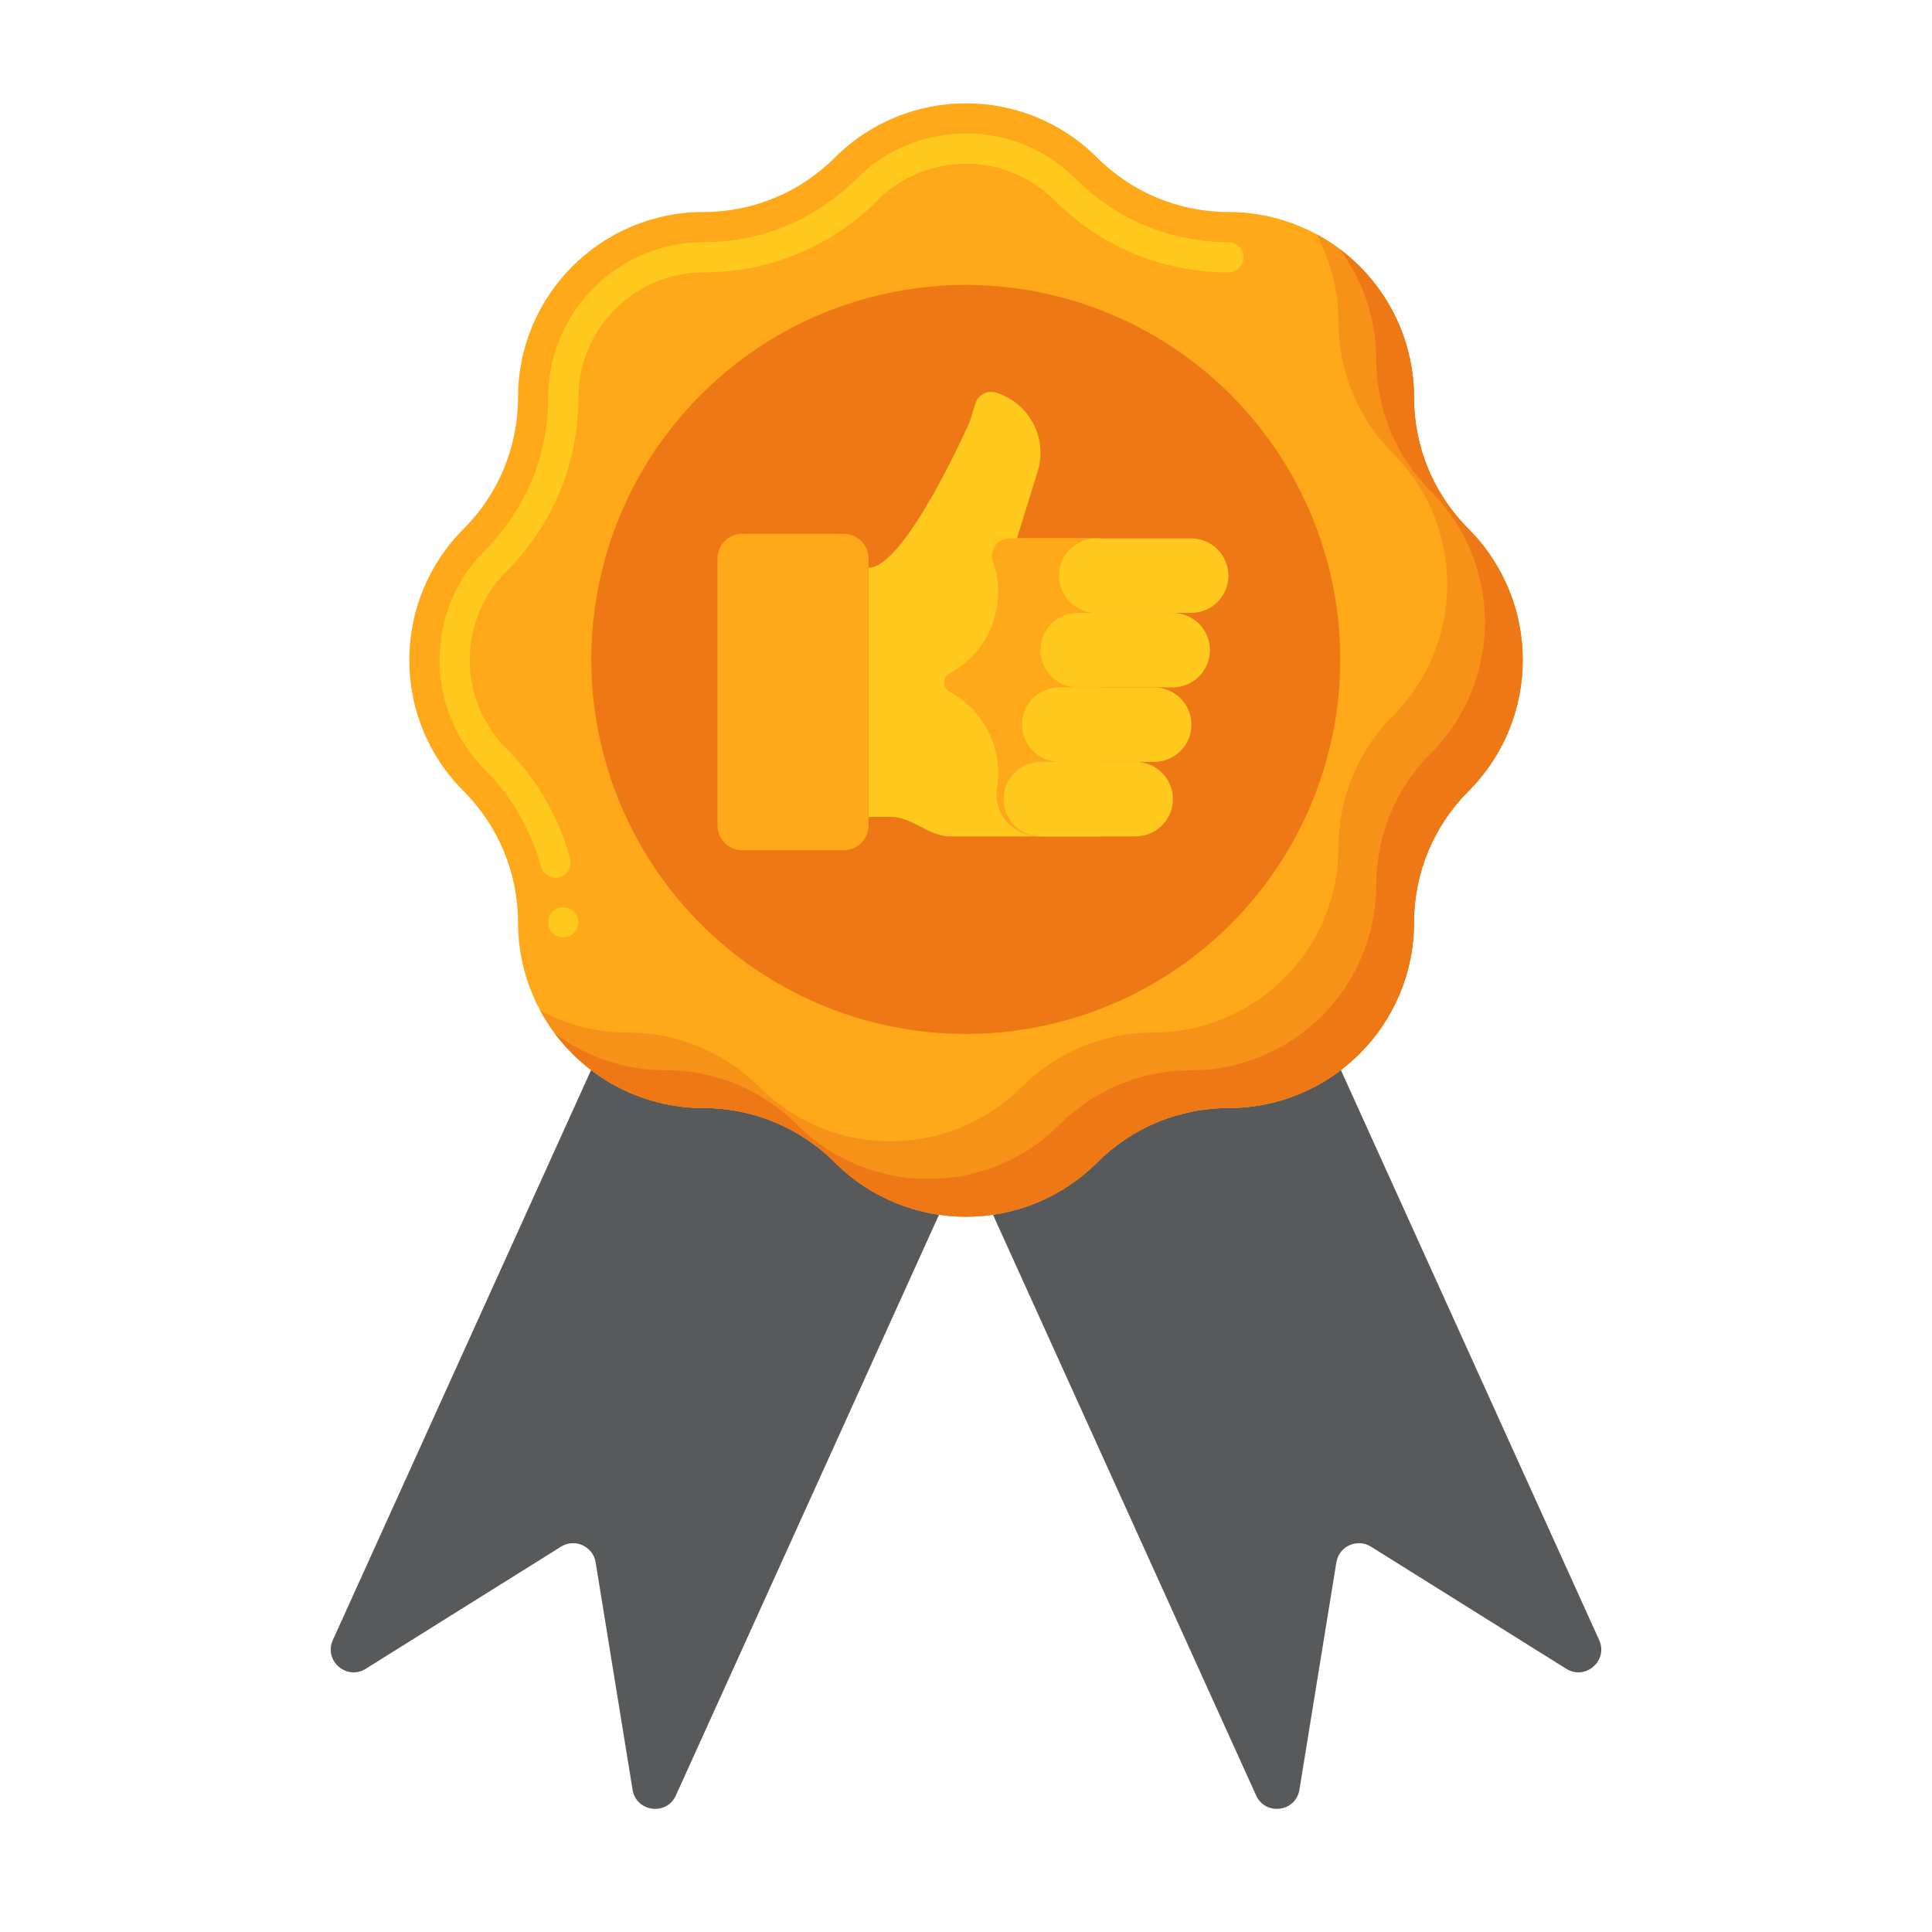<?xml version="1.0" encoding="utf-8"?>
<!-- Generator: Adobe Illustrator 24.0.0, SVG Export Plug-In . SVG Version: 6.00 Build 0)  -->
<svg version="1.1" id="Layer_1" xmlns="http://www.w3.org/2000/svg" xmlns:xlink="http://www.w3.org/1999/xlink" x="0px" y="0px"
	 viewBox="0 0 256 256" enable-background="new 0 0 256 256" xml:space="preserve">
<g>
	<g>
		<g>
			<g>
				<g>
					<g>
						<path fill="#58595B" d="M83.818,237.143l-4.893-30.122c-0.347-2.134-2.756-3.226-4.589-2.079l-25.873,16.182
							c-2.539,1.588-5.594-1.085-4.359-3.812l48.81-107.723l45.453,20.595l-48.81,107.723
							C88.322,240.634,84.298,240.099,83.818,237.143z"/>
					</g>
				</g>
			</g>
		</g>
		<g>
			<g>
				<g>
					<g>
						<path fill="#58595B" d="M172.182,237.143l4.893-30.122c0.347-2.134,2.756-3.226,4.589-2.079l25.873,16.182
							c2.539,1.588,5.594-1.085,4.359-3.812l-48.81-107.723l-45.453,20.595l48.81,107.723
							C167.678,240.634,171.702,240.099,172.182,237.143z"/>
					</g>
				</g>
			</g>
		</g>
	</g>
	<g>
		<path fill="#FFA91A" d="M145.387,20.891L145.387,20.891c4.611,4.611,10.865,7.202,17.387,7.202h0
			c13.58,0,24.588,11.009,24.588,24.588v0c0,6.521,2.591,12.775,7.202,17.387h0c9.602,9.602,9.602,25.171,0,34.773l0,0
			c-4.611,4.611-7.202,10.865-7.202,17.387v0c0,13.58-11.009,24.588-24.588,24.588h0c-6.521,0-12.775,2.591-17.387,7.202l0,0
			c-9.602,9.602-25.171,9.602-34.773,0l0,0c-4.611-4.611-10.865-7.202-17.387-7.202h0c-13.58,0-24.588-11.009-24.588-24.588v0
			c0-6.521-2.591-12.775-7.202-17.387l0,0c-9.602-9.602-9.602-25.171,0-34.773h0c4.611-4.611,7.202-10.865,7.202-17.387v0
			c0-13.58,11.009-24.588,24.588-24.588h0c6.521,0,12.775-2.591,17.387-7.202h0C120.216,11.289,135.784,11.289,145.387,20.891z"/>
	</g>
	<g>
		<g>
			<path fill="#FFC91D" d="M74.64,124.23c-1.1,0-2-0.9-2-2c0-1.11,0.9-2,2-2c1.1,0,2,0.89,2,2
				C76.64,123.33,75.74,124.23,74.64,124.23z M73.61,116.32c-0.9,0-1.7-0.61-1.93-1.49c-1.28-4.82-3.85-9.25-7.41-12.82
				c-3.89-3.88-6.03-9.05-6.03-14.55c0-5.51,2.14-10.68,6.03-14.56c5.39-5.41,8.37-12.58,8.37-20.22c0-11.35,9.24-20.58,20.59-20.59
				c7.63,0,14.81-2.97,20.21-8.37c3.89-3.89,9.05-6.03,14.54-6.03h0.04c5.49,0,10.65,2.14,14.54,6.03c5.4,5.4,12.58,8.37,20.21,8.37
				c1.11,0,2,0.9,2,2c0,1.11-0.89,2-2,2h-0.01c-8.7,0-16.88-3.39-23.03-9.54c-3.13-3.13-7.3-4.86-11.729-4.86
				c-4.43,0-8.6,1.73-11.73,4.86c-6.15,6.15-14.33,9.54-23.03,9.54h-0.01c-9.13,0.02-16.58,7.46-16.59,16.59
				c0,8.7-3.39,16.89-9.55,23.04c-3.12,3.13-4.84,7.3-4.85,11.74c0.01,4.43,1.73,8.6,4.85,11.73c4.07,4.06,6.99,9.12,8.45,14.61
				c0.14,0.52,0.07,1.06-0.2,1.52s-0.7,0.79-1.21,0.93C73.96,116.3,73.78,116.32,73.61,116.32z"/>
		</g>
	</g>
	<g>
		<path fill="#F79219" d="M194.563,70.068c-4.611-4.611-7.202-10.865-7.202-17.387v0c0-9.362-5.234-17.501-12.934-21.654
			c1.871,3.469,2.934,7.437,2.934,11.654v0c0,6.521,2.591,12.775,7.202,17.387c9.602,9.602,9.602,25.171,0,34.773v0
			c-4.611,4.611-7.202,10.865-7.202,17.387v0c0,13.58-11.009,24.588-24.588,24.588h0c-6.521,0-12.775,2.591-17.387,7.202v0
			c-9.602,9.602-25.171,9.602-34.773,0v0c-4.611-4.611-10.865-7.202-17.387-7.202h0c-4.217,0-8.186-1.063-11.654-2.934
			c4.153,7.7,12.292,12.934,21.654,12.934h0c6.521,0,12.775,2.591,17.387,7.202v0c9.602,9.602,25.171,9.602,34.773,0v0
			c4.611-4.611,10.865-7.202,17.387-7.202h0c13.58,0,24.588-11.009,24.588-24.588v0c0-6.521,2.591-12.775,7.202-17.387v0
			C204.166,95.239,204.166,79.67,194.563,70.068z"/>
	</g>
	<g>
		<path fill="#EF7816" d="M194.563,70.068c-4.611-4.611-7.202-10.865-7.202-17.387v0c0-8.065-3.883-15.223-9.882-19.707
			c3.066,4.102,4.882,9.192,4.882,14.707v0c0,6.521,2.591,12.775,7.202,17.387c9.602,9.602,9.602,25.171,0,34.773v0
			c-4.611,4.611-7.202,10.865-7.202,17.387v0c0,13.58-11.009,24.588-24.588,24.588h0c-6.521,0-12.775,2.591-17.387,7.202v0
			c-9.602,9.602-25.171,9.602-34.773,0v0c-4.611-4.611-10.865-7.202-17.387-7.202h0c-5.515,0-10.605-1.816-14.707-4.881
			c4.484,5.998,11.642,9.881,19.707,9.881h0c6.521,0,12.775,2.591,17.387,7.202v0c9.602,9.602,25.171,9.602,34.773,0v0
			c4.611-4.611,10.865-7.202,17.387-7.202h0c13.58,0,24.588-11.009,24.588-24.588v0c0-6.521,2.591-12.775,7.202-17.387v0
			C204.166,95.239,204.166,79.67,194.563,70.068z"/>
	</g>
	<g>
		<g>
			<g>
				
					<ellipse transform="matrix(0.974 -0.225 0.225 0.974 -16.378 30.997)" fill="#EF7816" cx="128" cy="87.455" rx="49.641" ry="49.641"/>
			</g>
		</g>
	</g>
	<g>
		<g>
			<g>
				<g>
					<path fill="#FFC91D" d="M134.746,71.342l2.749-8.868c1.365-4.404-1.099-9.081-5.503-10.447c-1.161-0.36-2.395,0.29-2.755,1.451
						l-0.757,2.443c-0.008,0.018-8.567,19.397-13.397,19.291v33.03h2.61c3.163-0.2,5.36,2.78,8.523,2.58h19.704V71.342H134.746z"/>
				</g>
			</g>
			<g>
				<g>
					<path fill="#FFA91A" d="M133.75,71.342c-1.601,0-2.704,1.582-2.174,3.092c0.443,1.261,0.685,2.616,0.685,4.029
						c0,4.67-2.615,8.727-6.46,10.791c-0.934,0.501-0.934,1.879,0,2.38c3.845,2.064,6.46,6.121,6.46,10.791
						c0,0.674-0.055,1.334-0.16,1.978c-0.553,3.38,2.152,6.42,5.577,6.42h8.243V71.342H133.75z"/>
				</g>
			</g>
			<g>
				<g>
					<path fill="#FFC91D" d="M155.387,91.082h-12.58c-2.725,0-4.935-2.21-4.935-4.935l0,0c0-2.725,2.21-4.935,4.935-4.935h12.58
						c2.725,0,4.935,2.21,4.935,4.935l0,0C160.322,88.873,158.112,91.082,155.387,91.082z"/>
				</g>
			</g>
			<g>
				<g>
					<path fill="#FFC91D" d="M152.935,100.952h-12.58c-2.726,0-4.935-2.21-4.935-4.935l0,0c0-2.725,2.209-4.935,4.935-4.935h12.58
						c2.725,0,4.935,2.21,4.935,4.935l0,0C157.87,98.743,155.661,100.952,152.935,100.952z"/>
				</g>
			</g>
			<g>
				<g>
					<path fill="#FFC91D" d="M150.484,110.823h-12.58c-2.726,0-4.935-2.21-4.935-4.935l0,0c0-2.725,2.21-4.935,4.935-4.935h12.58
						c2.726,0,4.935,2.21,4.935,4.935l0,0C155.419,108.613,153.209,110.823,150.484,110.823z"/>
				</g>
			</g>
			<g>
				<g>
					<path fill="#FFC91D" d="M157.838,81.212h-12.579c-2.726,0-4.935-2.21-4.935-4.935l0,0c0-2.725,2.21-4.935,4.935-4.935h12.579
						c2.726,0,4.935,2.21,4.935,4.935l0,0C162.773,79.002,160.564,81.212,157.838,81.212z"/>
				</g>
			</g>
			<g>
				<g>
					<path fill="#FFA91A" d="M111.802,112.661H98.353c-1.812,0-3.28-1.469-3.28-3.28V74.008c0-1.812,1.469-3.28,3.28-3.28h13.449
						c1.812,0,3.28,1.468,3.28,3.28v35.373C115.083,111.193,113.614,112.661,111.802,112.661z"/>
				</g>
			</g>
		</g>
	</g>
</g>
</svg>
